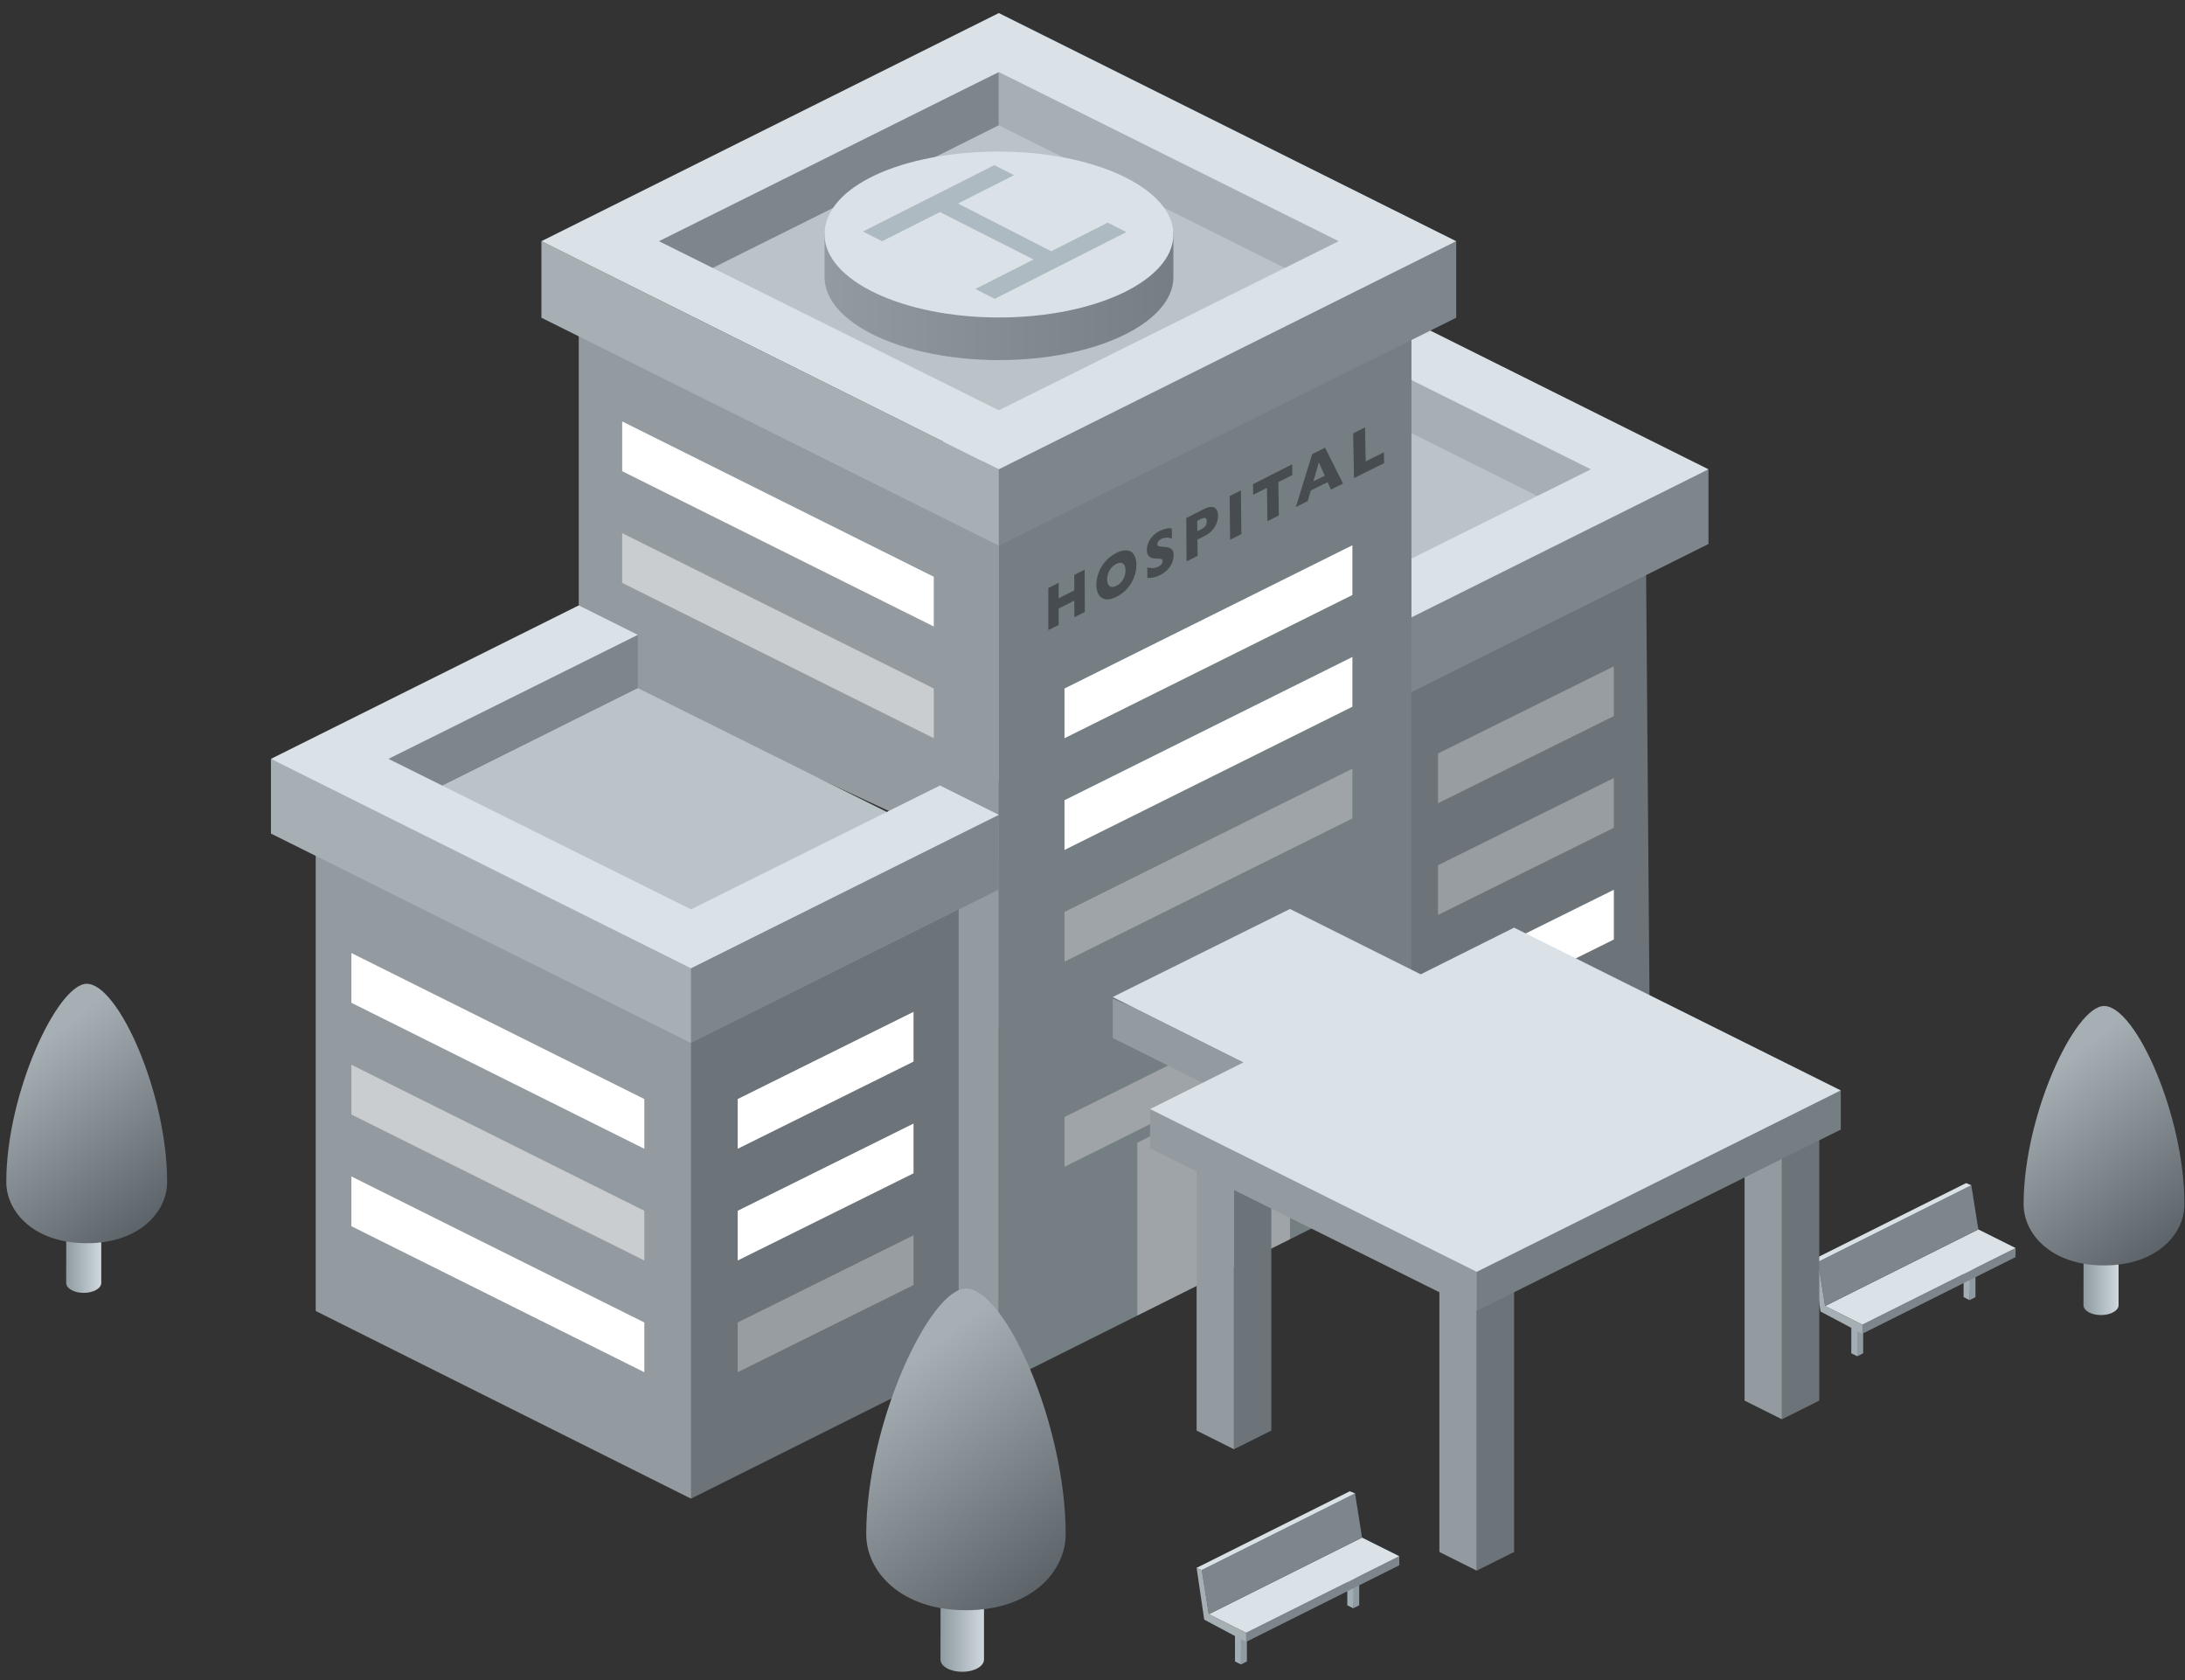 <?xml version="1.0" encoding="utf-8"?>
<!-- Generator: Adobe Illustrator 16.0.0, SVG Export Plug-In . SVG Version: 6.00 Build 0)  -->
<!DOCTYPE svg PUBLIC "-//W3C//DTD SVG 1.1//EN" "http://www.w3.org/Graphics/SVG/1.1/DTD/svg11.dtd">
<svg version="1.1" id="Layer_1" xmlns="http://www.w3.org/2000/svg" xmlns:xlink="http://www.w3.org/1999/xlink" x="0px" y="0px"
	 width="234px" height="179.941px" viewBox="0 0 234 179.941" enable-background="new 0 0 234 179.941" xml:space="preserve">
<rect x="0" y="0" width="234" height="179.941" fill="#333333" stroke="none"/>
<g>
	<g>
		<g>
			<g>
				<polygon fill="#6C747A" points="126.002,63.86 176.193,49.481 176.668,109.15 150.002,122.479 				"/>
				<polygon fill="#BBC4CA" points="150.002,64.897 105.811,42.481 105.811,100.384 150.002,122.479 				"/>
				<g>
					<polygon fill="#CED8DD" points="101.018,49.261 101.018,41.261 153.002,62.112 150.002,73.688 					"/>
				</g>
				<g>
					<path fill="#BAC3C8" d="M140.307,32.683L179.87,52.37l-29.789,8.292L110.52,39.974L140.307,32.683z"/>
				</g>
				<g>
					<polygon fill="#A6AFB4" points="146.629,44.125 146.629,38.424 170.243,50.176 170.102,55.827 					"/>
				</g>
				<g>
					<polygon fill="#A2AEB5" points="140.307,33.683 140.307,27.982 111.693,40.734 114.834,46.384 					"/>
				</g>
				<g>
					<polygon fill="#7E868D" points="182.967,58.253 182.967,50.253 150.002,63.688 150.002,74.688 					"/>
				</g>
				<g>
					<polygon fill="none" points="144.002,60.374 174.668,45.113 138.307,26.982 111.604,40.261 					"/>
					<g>
						<polygon fill="#DAE2E7" points="133.982,32.142 170.381,50.254 143.678,63.534 150.002,66.688 182.967,50.254 133.982,25.828 
							101.017,42.262 107.316,45.403 						"/>
					</g>
				</g>
			</g>
			<g opacity="0.3">
				<polygon fill="#FFFFFF" points="172.833,71.351 172.833,76.679 154.002,86.014 154.002,80.688 				"/>
			</g>
			<g opacity="0.3">
				<polygon fill="#FFFFFF" points="172.833,83.314 172.833,88.642 154.002,97.977 154.002,92.652 				"/>
			</g>
			<g>
				<polygon fill="#FFFFFF" points="172.833,95.277 172.833,100.605 154.002,109.94 154.002,104.615 				"/>
			</g>
			<polygon fill="#6C747A" points="54.002,103.86 110.193,82.481 102.668,146.15 74.002,160.479 			"/>
			<polygon fill="#939BA0" points="74.002,102.897 33.811,82.481 33.811,140.384 74.002,160.479 			"/>
			<g>
				<polygon fill="#939BA0" points="106.967,88.291 106.967,148.291 102.668,146.15 102.668,86.15 				"/>
			</g>
			<g>
				<polygon fill="#939BA0" points="61.982,33.023 61.982,71.469 106.967,92.291 106.967,50.255 				"/>
			</g>
			<polygon fill="#757E83" points="106.967,50.253 151.159,33.875 151.159,126.196 106.967,148.291 			"/>
			<g opacity="0.3">
				<polygon fill="#FFFFFF" points="138.15,114.19 138.15,132.696 121.795,140.874 121.795,122.367 				"/>
			</g>
			<g>
				<polygon fill="#7E868D" points="155.952,34.023 155.952,25.827 104.967,48.253 106.967,58.432 				"/>
			</g>
			<g>
				<polygon fill="#A6AFB4" points="57.982,34.023 57.982,25.827 106.967,50.253 106.967,58.432 				"/>
			</g>
			<polygon fill="none" points="143.363,25.827 106.967,43.939 70.568,25.827 106.967,7.713 			"/>
			<g>
				<path fill="#BAC3C8" d="M107.047,5.853l39.561,19.688l-39.561,19.688L67.485,25.54L107.047,5.853z"/>
			</g>
			<g>
				<polygon fill="#7E868D" points="106.967,13.415 106.967,7.713 68.659,25.299 71.799,30.95 				"/>
			</g>
			<g>
				<polygon fill="#A6AFB4" points="106.967,13.415 106.967,7.713 144.646,25.299 142.135,30.95 				"/>
			</g>
			<g>
				<polygon fill="#A6AFB4" points="29.018,89.261 29.018,81.261 77.002,100.112 74.002,111.688 				"/>
			</g>
			<g>
				<path fill="#DAE2E7" d="M57.982,25.827l48.984,24.427l48.981-24.427l-48.98-24.429L57.982,25.827z M106.967,7.713l36.396,18.113
					l-36.396,18.111l-36.399-18.11L106.967,7.713z"/>
			</g>
			<g>
				<path fill="#BAC3C8" d="M68.307,73.683l35.562,17.688l-29.788,8.292L38.52,80.974L68.307,73.683z"/>
			</g>
			<g>
				<polygon fill="#7E868D" points="68.307,73.683 68.307,67.982 39.693,80.734 42.834,86.384 				"/>
			</g>
			<g>
				<polygon fill="#7E868D" points="106.967,95.253 106.967,87.253 74.002,100.688 74.002,111.688 				"/>
			</g>
			<g>
				<polygon fill="none" points="68.002,96.374 98.668,81.113 66.307,64.982 39.604,78.261 				"/>
				<g>
					<polygon fill="#DAE2E7" points="74.002,97.374 41.604,81.261 68.307,67.982 61.981,64.828 29.018,81.261 74.002,103.688 
						106.967,87.253 100.668,84.113 					"/>
				</g>
			</g>
		</g>
		<g>
			<polygon fill="#FFFFFF" points="97.833,108.351 97.833,113.679 79.002,123.014 79.002,117.688 			"/>
		</g>
		<g>
			<polygon fill="#FFFFFF" points="97.833,120.314 97.833,125.642 79.002,134.977 79.002,129.652 			"/>
		</g>
		<g>
			<polygon fill="#FFFFFF" points="37.631,102.053 37.631,107.381 69.002,123.014 69.002,117.688 			"/>
		</g>
		<g opacity="0.5">
			<polygon fill="#FFFFFF" points="37.631,114.015 37.631,119.343 69.002,134.977 69.002,129.652 			"/>
		</g>
		<g opacity="0.3">
			<polygon fill="#FFFFFF" points="97.833,132.277 97.833,137.605 79.002,146.94 79.002,141.615 			"/>
		</g>
		<g>
			<polygon fill="#FFFFFF" points="144.833,70.351 144.833,75.679 114.002,91.014 114.002,85.688 			"/>
		</g>
		<g opacity="0.3">
			<polygon fill="#FFFFFF" points="144.833,82.314 144.833,87.642 114.002,102.977 114.002,97.652 			"/>
		</g>
		<g opacity="0.3">
			<polygon fill="#FFFFFF" points="144.833,104.277 144.833,109.605 114.002,124.94 114.002,119.615 			"/>
		</g>
		<g>
			<polygon fill="#FFFFFF" points="144.833,58.388 144.833,63.716 114.002,79.051 114.002,73.726 			"/>
		</g>
		<g>
			<polygon fill="#6C747A" points="158.15,138.189 162.15,136.189 162.15,166.189 158.15,168.189 			"/>
			<polygon fill="#939BA0" points="158.15,138.189 154.15,136.189 154.15,166.189 158.15,168.189 			"/>
		</g>
		<g>
			<polygon fill="#FFFFFF" points="37.631,125.978 37.631,131.306 69.002,146.94 69.002,141.615 			"/>
		</g>
		<g>
			<polygon fill="#FFFFFF" points="66.631,45.127 66.631,50.456 100.002,67.088 100.002,61.762 			"/>
		</g>
		<g>
			<g>
				<polygon fill="#8F9AA1" points="198.793,142.072 199.536,141.861 199.536,144.914 198.898,145.233 				"/>
				<polygon fill="#A2AEB5" points="198.898,142.178 198.26,141.861 198.26,144.914 198.898,145.233 				"/>
			</g>
			<g>
				<polygon fill="#8F9AA1" points="210.816,136.059 211.561,135.848 211.561,138.9 210.922,139.221 				"/>
				<polygon fill="#A2AEB5" points="210.922,136.167 210.288,135.848 210.288,138.9 210.922,139.221 				"/>
			</g>
			<g>
				<polygon fill="#7E868D" points="199.443,141.847 215.854,133.642 215.854,134.614 199.443,142.82 				"/>
				<polygon fill="#DAE2E7" points="195.458,139.855 211.866,131.65 215.854,133.642 199.443,141.847 				"/>
			</g>
			<g>
				<polygon fill="#7E868D" points="194.704,135.124 211.116,126.917 211.868,131.649 195.458,139.855 				"/>
				<polygon fill="#A6AFB4" points="195.452,139.833 194.704,135.124 194.15,134.888 194.965,140.437 199.443,142.82 
					199.443,141.847 				"/>
				<polygon fill="#DAE2E7" points="194.15,134.888 210.559,126.689 211.116,126.917 194.704,135.124 				"/>
			</g>
		</g>
		<g opacity="0.5">
			<polygon fill="#FFFFFF" points="66.631,57.089 66.631,62.417 100.002,79.051 100.002,73.726 			"/>
		</g>
		<g>
			<polygon fill="#6C747A" points="190.833,121.979 194.833,119.979 194.833,149.979 190.833,151.979 			"/>
			<polygon fill="#939BA0" points="190.833,121.979 186.833,119.979 186.833,149.979 190.833,151.979 			"/>
		</g>
		<g>
			<polygon fill="#6C747A" points="132.15,125.189 136.15,123.189 136.15,153.189 132.15,155.189 			"/>
			<polygon fill="#939BA0" points="132.15,125.189 128.15,123.189 128.15,153.189 132.15,155.189 			"/>
		</g>
		<g>
			<polygon fill="#939BA0" points="119.167,111.156 119.167,106.959 154.15,121.386 154.15,128.565 			"/>
		</g>
		<g>
			<polygon fill="#8F9AA1" points="160.833,106.979 162.833,105.979 162.833,135.979 160.833,136.979 			"/>
			<polygon fill="#BBC4CA" points="160.833,106.979 158.833,105.979 158.833,135.979 160.833,136.979 			"/>
		</g>
		<g>
			<g>
				<polygon fill="#757E83" points="197.135,120.958 197.135,116.762 156.15,130.189 158.15,140.368 				"/>
			</g>
			<g>
				<polygon fill="#939BA0" points="123.167,122.958 123.167,118.762 158.15,133.189 158.15,140.368 				"/>
			</g>
			<g>
				<path fill="#DAE2E7" d="M119.167,106.762l14,7l-10,5l34.983,17.427l38.98-19.427l-34.98-17.428l-10,5l-14-7L119.167,106.762z"/>
			</g>
		</g>
		<g>
			
				<linearGradient id="SVGID_1_" gradientUnits="userSpaceOnUse" x1="-26.64" y1="350.95" x2="10.718" y2="350.95" gradientTransform="matrix(1 0 0 -1 114.945 379.666)">
				<stop  offset="0" style="stop-color:#939BA0"/>
				<stop  offset="1" style="stop-color:#757E83"/>
			</linearGradient>
			<path fill="url(#SVGID_1_)" d="M125.663,29.676c0,4.909-8.362,8.885-18.683,8.885c-10.306,0-18.675-3.976-18.675-8.885
				c0-1.13,0-4.803,0-4.803s10.619-6.001,18.675-6.001c7.265,0,18.683,6.001,18.683,6.001S125.663,28.225,125.663,29.676z"/>
			<path fill="#DAE2E7" d="M125.663,25.117c0,4.903-8.362,8.88-18.683,8.88c-10.306,0-18.675-3.977-18.675-8.88
				c0-5.178,8.369-8.886,18.675-8.886C117.301,16.232,125.663,20.208,125.663,25.117z"/>
			<g>
				<polygon fill="#ADBAC1" points="106.479,17.686 108.594,18.759 102.595,21.794 112.583,26.903 118.626,23.841 120.634,24.852 
					106.529,32.002 104.448,30.944 110.688,27.786 100.663,22.709 94.464,25.834 92.421,24.79 				"/>
			</g>
		</g>
		<g>
			<g>
				<polygon fill="#8F9AA1" points="132.793,175.072 133.536,174.861 133.536,177.914 132.898,178.233 				"/>
				<polygon fill="#A2AEB5" points="132.898,175.178 132.26,174.861 132.26,177.914 132.898,178.233 				"/>
			</g>
			<g>
				<polygon fill="#8F9AA1" points="144.816,169.059 145.561,168.848 145.561,171.9 144.922,172.221 				"/>
				<polygon fill="#A2AEB5" points="144.922,169.167 144.288,168.848 144.288,171.9 144.922,172.221 				"/>
			</g>
			<g>
				<polygon fill="#7E868D" points="133.443,174.847 149.854,166.642 149.854,167.614 133.443,175.82 				"/>
				<polygon fill="#DAE2E7" points="129.458,172.855 145.866,164.65 149.854,166.642 133.443,174.847 				"/>
			</g>
			<g>
				<polygon fill="#7E868D" points="128.704,168.124 145.116,159.917 145.868,164.649 129.458,172.855 				"/>
				<polygon fill="#A6AFB4" points="129.452,172.833 128.704,168.124 128.15,167.888 128.965,173.437 133.443,175.82 
					133.443,174.847 				"/>
				<polygon fill="#DAE2E7" points="128.15,167.888 144.559,159.689 145.116,159.917 128.704,168.124 				"/>
			</g>
		</g>
	</g>
	<g>
		
			<linearGradient id="SVGID_2_" gradientUnits="userSpaceOnUse" x1="-199.176" y1="204.681" x2="-194.516" y2="204.681" gradientTransform="matrix(-1 0 0 -1 -93.797 379.666)">
			<stop  offset="0" style="stop-color:#CED8DD"/>
			<stop  offset="1" style="stop-color:#8F9AA1"/>
		</linearGradient>
		<path fill="url(#SVGID_2_)" d="M100.719,177.703c0,0.729,1.037,1.319,2.326,1.319s2.334-0.59,2.334-1.319c0-0.403,0-6.678,0-6.678
			l-4.65-0.077C100.729,170.948,100.719,176.977,100.719,177.703z"/>
		
			<linearGradient id="SVGID_3_" gradientUnits="userSpaceOnUse" x1="-209.133" y1="206.155" x2="-189.003" y2="232.081" gradientTransform="matrix(-1 0 0 -1 -93.797 379.666)">
			<stop  offset="0" style="stop-color:#4F565B"/>
			<stop  offset="1" style="stop-color:#A6AFB4"/>
		</linearGradient>
		<path fill="url(#SVGID_3_)" d="M92.769,164.292c0,3.978,3.676,8.134,10.687,8.134c6.996,0,10.672-4.156,10.672-8.134
			c0-11.795-6.496-26.312-10.672-26.312C99.577,137.98,92.769,152.498,92.769,164.292z"/>
	</g>
	<g>
		
			<linearGradient id="SVGID_4_" gradientUnits="userSpaceOnUse" x1="-360.922" y1="242.1" x2="-357.164" y2="242.1" gradientTransform="matrix(-1 0 0 -1 -134.035 379.666)">
			<stop  offset="0" style="stop-color:#CED8DD"/>
			<stop  offset="1" style="stop-color:#8F9AA1"/>
		</linearGradient>
		<path fill="url(#SVGID_4_)" d="M223.129,139.758c0,0.589,0.836,1.063,1.875,1.063s1.883-0.476,1.883-1.063
			c0-0.325,0-5.385,0-5.385l-3.75-0.062C223.137,134.312,223.129,139.173,223.129,139.758z"/>
		
			<linearGradient id="SVGID_5_" gradientUnits="userSpaceOnUse" x1="-368.952" y1="243.288" x2="-352.717" y2="264.197" gradientTransform="matrix(-1 0 0 -1 -134.035 379.666)">
			<stop  offset="0" style="stop-color:#4F565B"/>
			<stop  offset="1" style="stop-color:#A6AFB4"/>
		</linearGradient>
		<path fill="url(#SVGID_5_)" d="M216.717,128.944c0,3.208,2.965,6.561,8.619,6.561c5.641,0,8.605-3.353,8.605-6.561
			c0-9.512-5.238-21.219-8.605-21.219C222.208,107.725,216.717,119.432,216.717,128.944z"/>
	</g>
	<g>
		
			<linearGradient id="SVGID_6_" gradientUnits="userSpaceOnUse" x1="-144.879" y1="244.479" x2="-141.121" y2="244.479" gradientTransform="matrix(-1 0 0 -1 -134.035 379.666)">
			<stop  offset="0" style="stop-color:#CED8DD"/>
			<stop  offset="1" style="stop-color:#8F9AA1"/>
		</linearGradient>
		<path fill="url(#SVGID_6_)" d="M7.086,137.38c0,0.589,0.836,1.063,1.876,1.063c1.039,0,1.882-0.476,1.882-1.063
			c0-0.325,0-5.385,0-5.385l-3.749-0.062C7.095,131.934,7.086,136.795,7.086,137.38z"/>
		
			<linearGradient id="SVGID_7_" gradientUnits="userSpaceOnUse" x1="-152.908" y1="245.667" x2="-136.674" y2="266.575" gradientTransform="matrix(-1 0 0 -1 -134.035 379.666)">
			<stop  offset="0" style="stop-color:#4F565B"/>
			<stop  offset="1" style="stop-color:#A6AFB4"/>
		</linearGradient>
		<path fill="url(#SVGID_7_)" d="M0.675,126.566c0,3.208,2.964,6.561,8.618,6.561c5.642,0,8.605-3.353,8.605-6.561
			c0-9.512-5.238-21.219-8.605-21.219C6.165,105.347,0.675,117.054,0.675,126.566z"/>
	</g>
</g>
<g opacity="0.4">
	<path d="M116.174,65.534l-1.118,0.555l-0.004-1.771l-1.674,0.84v1.765l-1.106,0.551v-4.504l1.104-0.564v1.66l1.675-0.846
		l-0.003-1.66l1.116-0.563L116.174,65.534z"/>
	<path d="M121.702,60.477c0.004,0.433-0.076,0.865-0.238,1.308c-0.164,0.438-0.407,0.85-0.729,1.223
		c-0.321,0.373-0.717,0.672-1.178,0.902c-0.467,0.231-0.861,0.317-1.186,0.262c-0.321-0.062-0.561-0.232-0.719-0.512
		c-0.157-0.277-0.234-0.623-0.236-1.029c-0.001-0.41,0.074-0.83,0.229-1.267c0.152-0.43,0.391-0.838,0.711-1.219
		c0.322-0.383,0.715-0.688,1.183-0.928c0.349-0.178,0.659-0.271,0.937-0.285c0.275-0.014,0.5,0.041,0.678,0.164
		c0.18,0.127,0.315,0.309,0.41,0.549C121.654,59.883,121.702,60.161,121.702,60.477z M120.535,61.061
		c-0.001-0.168-0.021-0.313-0.067-0.436c-0.038-0.121-0.104-0.211-0.19-0.273c-0.082-0.061-0.188-0.094-0.31-0.088
		c-0.125,0.002-0.265,0.043-0.423,0.127c-0.307,0.152-0.544,0.381-0.718,0.685c-0.173,0.299-0.259,0.629-0.259,0.977
		c0.002,0.35,0.09,0.586,0.267,0.715s0.414,0.119,0.718-0.033c0.211-0.102,0.389-0.241,0.534-0.416
		c0.146-0.174,0.259-0.369,0.334-0.586C120.499,61.516,120.536,61.295,120.535,61.061z"/>
	<path d="M125.688,59.452c0.002,0.289-0.057,0.569-0.18,0.842c-0.121,0.276-0.295,0.522-0.514,0.746
		c-0.223,0.221-0.477,0.403-0.764,0.545c-0.078,0.041-0.178,0.086-0.295,0.129c-0.115,0.043-0.269,0.09-0.457,0.127
		c-0.195,0.043-0.396,0.057-0.601,0.053l-0.008-1.131c0.192,0.047,0.385,0.072,0.573,0.072c0.187,0.004,0.392-0.049,0.605-0.156
		c0.197-0.102,0.324-0.203,0.385-0.314c0.058-0.104,0.084-0.194,0.084-0.264c0-0.125-0.051-0.205-0.151-0.238
		c-0.101-0.034-0.246-0.051-0.438-0.047c-0.213,0-0.396-0.022-0.559-0.069c-0.156-0.045-0.289-0.138-0.391-0.273
		c-0.103-0.136-0.152-0.334-0.154-0.59c-0.002-0.248,0.049-0.496,0.148-0.746c0.1-0.254,0.252-0.491,0.463-0.715
		c0.207-0.228,0.459-0.415,0.76-0.568c0.217-0.108,0.416-0.183,0.6-0.225c0.182-0.046,0.334-0.067,0.455-0.065
		c0.117,0.004,0.199,0.009,0.246,0.021l0.01,1.085c-0.162-0.059-0.336-0.088-0.533-0.1c-0.193-0.009-0.404,0.046-0.623,0.154
		c-0.145,0.076-0.25,0.162-0.313,0.26c-0.062,0.101-0.095,0.199-0.095,0.295c0,0.093,0.033,0.152,0.099,0.188
		s0.183,0.055,0.349,0.068c0.299,0.016,0.536,0.045,0.717,0.09c0.182,0.043,0.322,0.125,0.426,0.25
		C125.633,58.995,125.686,59.19,125.688,59.452z"/>
	<path d="M130.447,55.218c0,0.174-0.02,0.354-0.069,0.547c-0.049,0.188-0.129,0.382-0.239,0.583
		c-0.111,0.196-0.263,0.389-0.451,0.572c-0.189,0.186-0.414,0.341-0.672,0.47l-0.777,0.39l0.016,1.746l-1.178,0.586l-0.039-4.635
		l1.951-0.99c0.258-0.132,0.482-0.198,0.674-0.203c0.189-0.01,0.346,0.031,0.457,0.117c0.113,0.085,0.197,0.199,0.248,0.344
		C130.42,54.885,130.443,55.043,130.447,55.218z M129.232,55.838c0-0.224-0.057-0.346-0.17-0.371
		c-0.108-0.028-0.309,0.033-0.594,0.177l-0.25,0.126l0.01,1.119l0.254-0.13c0.197-0.097,0.351-0.188,0.457-0.271
		c0.104-0.082,0.181-0.177,0.229-0.276C129.213,56.111,129.234,55.985,129.232,55.838z"/>
	<path d="M132.945,57.193l-1.207,0.601l-0.051-4.675l1.203-0.609L132.945,57.193z"/>
	<path d="M138.402,50.868l-1.495,0.754l0.049,3.575l-1.222,0.608l-0.049-3.568l-1.479,0.747l-0.014-1.14l4.19-2.125L138.402,50.868z
		"/>
	<path d="M143.827,51.781l-1.291,0.643l-0.354-0.798l-1.804,0.898l-0.328,1.136l-1.271,0.633l1.746-5.659l1.381-0.698
		L143.827,51.781z M141.877,50.94l-0.637-1.431l-0.584,2.042L141.877,50.94z"/>
	<path d="M148.23,49.593l-3.225,1.603l-0.09-4.789l1.273-0.644l0.067,3.647l1.949-0.977L148.23,49.593z"/>
</g>
</svg>
